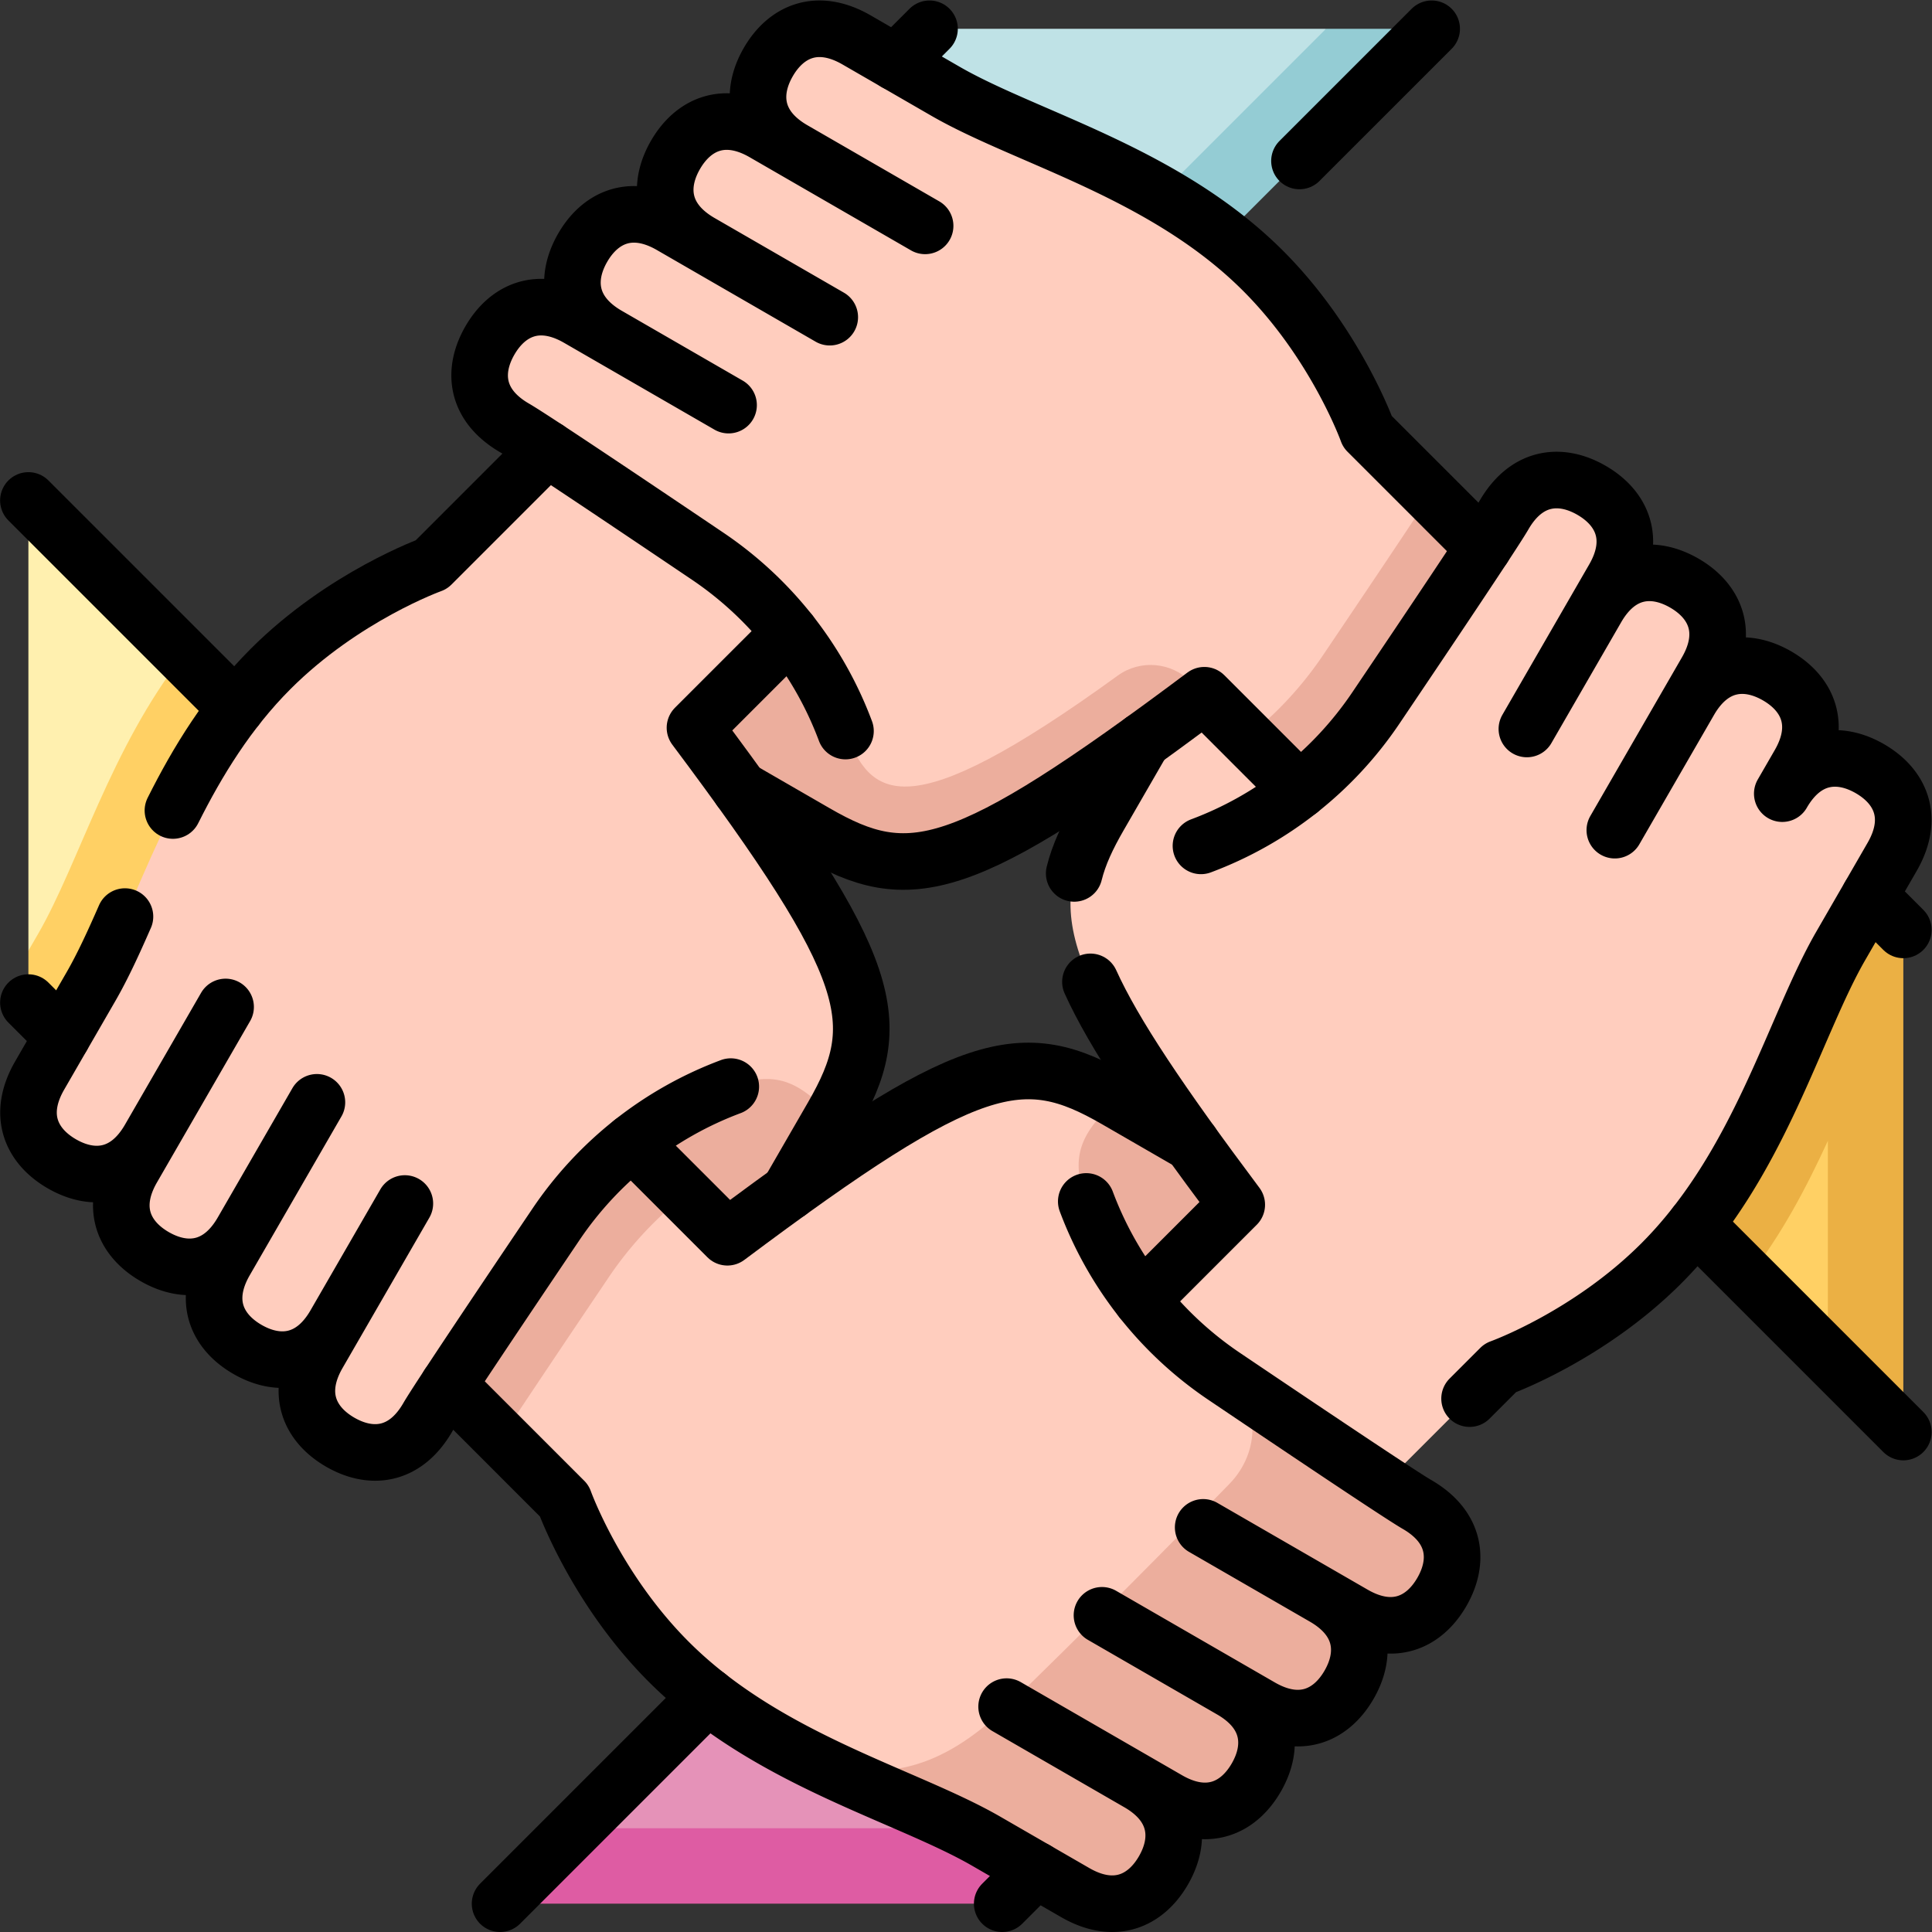 <svg xmlns="http://www.w3.org/2000/svg" version="1.1" xmlns:xlink="http://www.w3.org/1999/xlink" width="512" height="512" x="0" y="0" viewBox="0 0 682.667 682.667" style="enable-background:new 0 0 512 512" xml:space="preserve" class=""><rect x="0" y="0" width="682.667" height="682.667" fill="#333333" stroke="none"/><g><defs><clipPath id="a" clipPathUnits="userSpaceOnUse"><path d="M0 512h512V0H0Z" fill="#000000" opacity="1" data-original="#000000"></path></clipPath></defs><path d="m0 0-67.408 35.698-45.035-45.035 113.106-20z" style="fill-opacity:1;fill-rule:nonzero;stroke:none" transform="matrix(1.333 0 0 -1.333 353.335 633.55)" fill="#e592b8" data-original="#e592b8"></path><path d="M0 0h-103.106l-20-20H10L28.951-1.05 9.337 9.337Z" style="fill-opacity:1;fill-rule:nonzero;stroke:none" transform="matrix(1.333 0 0 -1.333 340.885 646)" fill="#de5ca3" data-original="#de5ca3"></path><path d="m0 0 21.051-21.051 10.001 97.206Z" style="fill-opacity:1;fill-rule:nonzero;stroke:none" transform="matrix(1.333 0 0 -1.333 617.97 451.226)" fill="#ffd064" data-original="#ffd064" class=""></path><g clip-path="url(#a)" transform="matrix(1.333 0 0 -1.333 0 682.667)"><path d="m0 0-18.95 18.951-46.085-87.022 23.984-23.983C-32.142-80.632-25.561-68.018-20-55.899v-57.207l20-20z" style="fill-opacity:1;fill-rule:nonzero;stroke:none" transform="translate(504.529 265.635)" fill="#ebb044" data-original="#ebb044"></path><path d="m0 0-41.048 41.048V-78.305h20z" style="fill-opacity:1;fill-rule:nonzero;stroke:none" transform="translate(48.576 338.423)" fill="#fff0af" data-original="#fff0af"></path><path d="m0 0-2.582-4.471v-13.754l18.951-18.95 46.084 87.021-23.987 23.987C19.168 49.091 10.822 18.745 0 0" style="fill-opacity:1;fill-rule:nonzero;stroke:none" transform="translate(10.11 264.59)" fill="#ffd064" data-original="#ffd064" class=""></path><path d="M0 0c-7.835-6.178-44.928-14.929-53.08-6.777-14.377-24.9-11.593-38.84 36.459-103.047l-25.205-25.205 41.31-48.843 50.761 38.855c.789-.159 23.333 8.376 40.505 25.548C113.863-96.356 141.424-11.171 151.204 5.77c-8.035 4.639-17.148 3.898-23.22-6.62 0 0-10.512 15.394-1.377 31.217-8.035 4.639-17.148 3.898-23.22-6.62 0 0-10.744 14.991-1.377 31.217-8.035 4.639-17.148 3.898-23.22-6.62 0 0-11.31 14.012-1.377 31.217-8.035 4.639-17.148 3.898-23.22-6.619-.744-1.289-2.715-4.353-5.475-8.554C41.854 53.941 7.783 6.137 0 0" style="fill-opacity:1;fill-rule:nonzero;stroke:none" transform="translate(344.457 302.602)" fill="#ffcdbe" data-original="#ebae9d" class="" opacity="1"></path><path d="M0 0a98.027 98.027 0 0 1 26.097 14.727L.896 49.928c-5.841-4.371-11.265-18.367-16.32-22.01L-26.972 7.917C-18.819-.235-13.069-4.932 0 0" style="fill-opacity:1;fill-rule:nonzero;stroke:none" transform="translate(318.348 287.908)" fill="#ffcdbe" data-original="#c38778" class="" opacity="1"></path><path d="M0 0a8.4 8.4 0 0 1 11.475 3.075L31.264 37.35l4.501 7.797c6.072 10.518 2.158 18.78-5.878 23.42A705762.77 705762.77 0 0 0-3.075 11.475 8.4 8.4 0 0 1 0 0" style="fill-opacity:1;fill-rule:nonzero;stroke:none" transform="translate(416.58 288.999)" fill="#ffcdbe" data-original="#c38778" class="" opacity="1"></path><path d="M0 0a8.4 8.4 0 0 1 11.475 3.075l20.182 34.957 4.502 7.797c6.072 10.517 2.157 18.78-5.878 23.419C21.146 53.426-1.232 14.665-3.075 11.475A8.4 8.4 0 0 1 0 0" style="fill-opacity:1;fill-rule:nonzero;stroke:none" transform="translate(440.783 263.72)" fill="#ffcdbe" data-original="#c38778" class="" opacity="1"></path><path d="M0 0a8.4 8.4 0 0 1 11.475 3.075l18.503 32.049 4.502 7.797c6.072 10.517 2.158 18.78-5.878 23.419L-3.075 11.475A8.4 8.4 0 0 1 0 0" style="fill-opacity:1;fill-rule:nonzero;stroke:none" transform="translate(393.268 315.822)" fill="#ffcdbe" data-original="#c38778" class="" opacity="1"></path><path d="m0 0-22.263-38.561c-12.391-21.462-21.079-57.565-44.192-80.678-17.171-17.171-40.505-25.548-40.505-25.548l-44.761-44.855 23.064.111 30.682 30.682s23.319 8.345 42.675 27.701c26.054 26.054 35.195 62.725 47.586 84.187L5.878-23.419C11.95-12.902 8.035-4.639 0 0" style="fill-opacity:1;fill-rule:nonzero;stroke:none" transform="translate(495.661 308.371)" fill="#ffcdbe" data-original="#c38778" class="" opacity="1"></path><path d="M0 0a96.488 96.488 0 0 0-21.815 20.224c-6.178 7.835-14.929 44.928-6.777 53.08-24.901 14.377-38.841 11.593-103.048-36.459l-11.181 11.182s-21.263-4.475-30.248-17.792c-15.815-23.441-18.493-46.573-18.493-46.573l16.667-16.668s8.345-23.318 27.702-42.675c10.894-10.894 23.645-18.826 36.364-25.28 22.345-8.608 43.269-5.956 58.215 8.355C-35.095-75.832-5.459-45.834 6.501-33.508 14.621-25.14 9.97-6.695 0 0" style="fill-opacity:1;fill-rule:nonzero;stroke:none" transform="translate(324.446 147.348)" fill="#ffcdbe" data-original="#c38778" class="" opacity="1"></path><path d="M0 0c9.97-6.695 9.621-20.111 1.501-28.479-11.96-12.326-41.596-42.324-59.115-59.098-14.946-14.311-30.87-21.963-53.215-13.355 17.698-8.981 35.335-15.096 47.822-22.306l23.542-13.592c10.517-6.072 18.78-2.157 23.419 5.878 4.64 8.036 3.898 17.149-6.619 23.221l7.797-4.502c10.517-6.072 18.78-2.157 23.419 5.878 4.64 8.036 3.898 17.149-6.619 23.221l7.797-4.501c10.517-6.073 18.78-2.158 23.419 5.877 4.64 8.036 3.899 17.149-6.619 23.221l7.797-4.501c10.518-6.073 18.78-2.158 23.42 5.878 4.639 8.035 3.898 17.148-6.62 23.22C46.634-31.346 20.545-13.862 0 0" style="fill-opacity:1;fill-rule:nonzero;stroke:none" transform="translate(324.446 147.32)" fill="#ecae9d" data-original="#9d6c6c" class="" opacity="1"></path><path d="M0 0a98.027 98.027 0 0 1 14.727-26.097L39.928-.896a1128.749 1128.749 0 0 0-12.01 16.32L7.917 26.971C-.235 18.819-4.932 13.069 0 0" style="fill-opacity:1;fill-rule:nonzero;stroke:none" transform="translate(287.937 193.68)" fill="#ecae9d" data-original="#9d6c6c" class="" opacity="1"></path><path d="m0 0-24.023 24.023-48.732-64.373 24.014-24.015c6.863 10.446 18.606 27.918 28.494 42.573A96.366 96.366 0 0 0 0 0" style="fill-opacity:1;fill-rule:nonzero;stroke:none" transform="translate(181.625 195.375)" fill="#ecae9d" data-original="#9d6c6c" class="" opacity="1"></path><path d="M0 0c0 14.335-13.112 32.387-36.603 64.365-3.975 5.411-3.397 12.919 1.351 17.667l26.132 36.132-59.007 27.099-30.682-30.682s-23.319-8.345-42.675-27.701c-26.054-26.054-35.195-62.725-47.586-84.187l-13.592-23.542c-6.072-10.517-2.157-18.78 5.878-23.419 10.475 18.143 23.221 6.619 23.221 6.619l-4.502-7.797c-6.072-10.517-2.157-18.78 5.878-23.419 10.497 18.18 23.221 6.619 23.221 6.619l-4.502-7.797c-6.072-10.517-2.157-18.78 5.878-23.419 10.499 18.183 23.221 6.619 23.221 6.619l-4.502-7.797c-6.072-10.517-2.157-18.78 5.878-23.419 0 0 40.965 54.96 57.503 73.418C-30.498-5.587 0-12.994 0 0" style="fill-opacity:1;fill-rule:nonzero;stroke:none" transform="translate(213.18 247.897)" fill="#ffcdbe" data-original="#ebae9d" class="" opacity="1"></path><path d="M0 0a8.4 8.4 0 0 1-11.475-3.075l-28.46-49.295c8.035-4.639 17.148-3.898 23.221 6.62L3.075-11.475A8.4 8.4 0 0 1 0 0" style="fill-opacity:1;fill-rule:nonzero;stroke:none" transform="translate(80.929 231.401)" fill="#ffcdbe" data-original="#c38778" class="" opacity="1"></path><path d="M0 0a8.4 8.4 0 0 1-11.475-3.075l-28.854-49.976h.001c8.035-4.639 17.148-3.898 23.22 6.619L3.075-11.475A8.4 8.4 0 0 1 0 0" style="fill-opacity:1;fill-rule:nonzero;stroke:none" transform="translate(56.725 256.68)" fill="#ffcdbe" data-original="#c38778" class="" opacity="1"></path><path d="M0 0a8.4 8.4 0 0 1-11.475-3.075L-38.65-50.143c8.036-4.64 17.149-3.898 23.221 6.619L3.075-11.475A8.4 8.4 0 0 1 0 0" style="fill-opacity:1;fill-rule:nonzero;stroke:none" transform="translate(104.24 204.578)" fill="#ffcdbe" data-original="#c38778" class="" opacity="1"></path><path d="M0 0c7.835 6.178 44.928 14.929 53.08 6.777 14.377 24.9 11.593 38.84-36.459 103.047l25.205 25.205-5.367 21.634L1.327 121.53c-4.748-4.747-5.325-12.255-1.35-17.666 23.49-31.979 34.22-50.229 36.602-64.365C38.39 28.757-2.41 32.492-31.761-8.278c-14.48-20.113-25.993-37.231-45.652-71.283 8.035-4.639 17.148-3.898 23.22 6.619 2.594 4.492 20.108 30.582 33.969 51.127A96.51 96.51 0 0 0 0 0" style="fill-opacity:1;fill-rule:nonzero;stroke:none" transform="translate(167.601 209.398)" fill="#ffcdbe" data-original="#c38778" class="" opacity="1"></path><path d="M0 0a98.027 98.027 0 0 1-26.097-14.727L-.896-39.928a1134.3 1134.3 0 0 0 16.32 12.01L26.971-7.917C18.819.235 13.069 4.932 0 0" style="fill-opacity:1;fill-rule:nonzero;stroke:none" transform="translate(193.71 224.092)" fill="#ecae9d" data-original="#9d6c6c" class="" opacity="1"></path><path d="m0 0-18.951-18.95 87.022-46.085L105.106 0Z" style="fill-opacity:1;fill-rule:nonzero;stroke:none" transform="translate(246.394 504.5)" fill="#bfe2e6" data-original="#bfe2e6" class=""></path><path d="m0 0 18.306-9.694L83.34 55.34h-28z" style="fill-opacity:1;fill-rule:nonzero;stroke:none" transform="translate(296.16 449.16)" fill="#94ccd4" data-original="#94ccd4"></path><path d="m0 0 11.182-11.182S31.039-4.79 41.429 10.61c18.289 27.107 18.494 42.573 18.494 42.573L43.255 69.851s-8.345 23.318-27.701 42.675c-26.054 26.053-62.725 35.195-84.187 47.586l-23.542 13.591c-10.517 6.073-18.78 2.158-23.419-5.877-4.639-8.036-3.898-17.149 6.619-23.221l-7.797 4.501c-10.517 6.073-18.78 2.158-23.419-5.878-4.639-8.035-3.898-17.148 6.619-23.22l-7.797 4.501c-10.517 6.072-18.78 2.158-23.419-5.878-4.639-8.035-3.898-17.148 6.619-23.22l-7.797 4.501c-10.517 6.072-18.78 2.158-23.419-5.878-4.639-8.035-3.898-17.148 6.619-23.22 4.492-2.594 30.582-20.108 51.126-33.969a96.493 96.493 0 0 0 21.816-20.224c6.177-7.835 6.938-29.806 9.693-37.109 3.803-10.077 9.022-16.179 22.323-16.179C-64.506-36.667 0 0 0 0" style="fill-opacity:1;fill-rule:nonzero;stroke:none" transform="translate(319.252 327.807)" fill="#ffcdbe" data-original="#c38778" class="" opacity="1"></path><path d="M0 0c-5.186 5.186-13.396 5.899-19.333 1.593C-75.945-39.471-84.86-30.73-91.508-13.121l-7.913-26.986C-74.52-54.483-60.58-51.7 3.627-3.648Z" style="fill-opacity:1;fill-rule:nonzero;stroke:none" transform="translate(315.625 331.455)" fill="#ecae9d" data-original="#9d6c6c" class="" opacity="1"></path><path d="M0 0a98.027 98.027 0 0 1-14.727 26.097L-39.928.896c4.371-5.84 8.367-11.265 12.01-16.32l20.001-11.547C.235-18.819 4.932-13.069 0 0" style="fill-opacity:1;fill-rule:nonzero;stroke:none" transform="translate(224.12 318.32)" fill="#ecae9d" data-original="#785252" class="" opacity="1"></path><path d="M0 0c9.888 14.655 21.631 32.127 28.494 42.573l-14 14C7.631 46.127-4.112 28.655-14 14A96.389 96.389 0 0 0-34.247-7.792l14.023-14.023A96.488 96.488 0 0 1 0 0" style="fill-opacity:1;fill-rule:nonzero;stroke:none" transform="translate(364.68 324.417)" fill="#ecae9d" data-original="#9d6c6c" class="" opacity="1"></path><path d="M0 0a96.722 96.722 0 0 1-36.509 46.333c-20.544 13.861-46.634 31.375-51.126 33.968-10.518 6.072-11.259 15.186-6.619 23.221 4.639 8.035 12.902 11.95 23.419 5.878l39.846-23.005-32.049 18.503c-10.517 6.072-11.259 15.186-6.619 23.221 4.639 8.035 12.902 11.95 23.419 5.878l42.073-24.291-34.276 19.789c-10.517 6.073-11.259 15.186-6.619 23.221 4.639 8.035 12.902 11.95 23.419 5.878l42.754-24.684-34.957 20.182c-10.517 6.073-11.258 15.186-6.619 23.221 4.639 8.036 12.902 11.95 23.419 5.878l23.542-13.592c21.461-12.391 58.133-21.532 84.187-47.586 19.356-19.356 27.701-42.674 27.701-42.674l30.684-30.684" style="stroke-width:15;stroke-linecap:round;stroke-linejoin:round;stroke-miterlimit:10;stroke-dasharray:none;stroke-opacity:1" transform="translate(224.113 318.348)" fill="none" stroke="#000000" stroke-width="15" stroke-linecap="round" stroke-linejoin="round" stroke-miterlimit="10" stroke-dasharray="none" stroke-opacity="" data-original="#000000" class=""></path><path d="m0 0 19.965-11.527c24.9-14.376 38.84-11.593 103.047 36.46L148.228-.283" style="stroke-width:15;stroke-linecap:round;stroke-linejoin:round;stroke-miterlimit:10;stroke-dasharray:none;stroke-opacity:1" transform="translate(196.232 302.903)" fill="none" stroke="#000000" stroke-width="15" stroke-linecap="round" stroke-linejoin="round" stroke-miterlimit="10" stroke-dasharray="none" stroke-opacity="" data-original="#000000" class=""></path><path d="M0 0c6.556 13.092 14.639 26.278 25.856 37.496 19.356 19.356 42.675 27.701 42.675 27.701l30.682 30.682" style="stroke-width:15;stroke-linecap:round;stroke-linejoin:round;stroke-miterlimit:10;stroke-dasharray:none;stroke-opacity:1" transform="translate(45.84 297.281)" fill="none" stroke="#000000" stroke-width="15" stroke-linecap="round" stroke-linejoin="round" stroke-miterlimit="10" stroke-dasharray="none" stroke-opacity="" data-original="#000000" class=""></path><path d="M0 0a96.722 96.722 0 0 1-46.333-36.509c-13.861-20.544-31.375-46.634-33.968-51.126-6.072-10.518-15.186-11.259-23.221-6.619-8.035 4.639-11.95 12.902-5.878 23.419l23.005 39.846-18.503-32.049c-6.072-10.517-15.186-11.259-23.221-6.619-8.035 4.639-11.95 12.902-5.878 23.419l24.291 42.073-19.789-34.276c-6.073-10.517-15.186-11.259-23.221-6.619-8.035 4.639-11.95 12.902-5.878 23.419l24.684 42.754-20.182-34.957c-6.073-10.517-15.186-11.258-23.221-6.619-8.036 4.639-11.95 12.902-5.878 23.419l13.592 23.542c3.102 5.373 6 11.699 9.012 18.574" style="stroke-width:15;stroke-linecap:round;stroke-linejoin:round;stroke-miterlimit:10;stroke-dasharray:none;stroke-opacity:1" transform="translate(193.71 224.092)" fill="none" stroke="#000000" stroke-width="15" stroke-linecap="round" stroke-linejoin="round" stroke-miterlimit="10" stroke-dasharray="none" stroke-opacity="" data-original="#000000" class=""></path><path d="m0 0 11.548 20.001c14.376 24.901 11.593 38.841-36.46 103.048L.293 148.254" style="stroke-width:15;stroke-linecap:round;stroke-linejoin:round;stroke-miterlimit:10;stroke-dasharray:none;stroke-opacity:1" transform="translate(209.134 196.174)" fill="none" stroke="#000000" stroke-width="15" stroke-linecap="round" stroke-linejoin="round" stroke-miterlimit="10" stroke-dasharray="none" stroke-opacity="" data-original="#000000" class=""></path><path d="M0 0a96.722 96.722 0 0 1 36.509-46.333c20.544-13.861 46.634-31.375 51.126-33.968 10.518-6.072 11.259-15.186 6.619-23.221-4.639-8.035-12.902-11.95-23.419-5.878L30.989-86.395l32.049-18.503c10.517-6.072 11.259-15.186 6.619-23.221-4.639-8.035-12.902-11.95-23.419-5.878L4.165-109.706l34.276-19.789c10.517-6.073 11.259-15.186 6.619-23.221-4.639-8.035-12.902-11.95-23.419-5.878l-42.754 24.684 34.957-20.182c10.517-6.073 11.258-15.186 6.619-23.221-4.639-8.036-12.902-11.95-23.419-5.878l-23.542 13.592c-21.461 12.391-58.133 21.532-84.187 47.586-19.356 19.356-27.701 42.674-27.701 42.674l-30.684 30.684" style="stroke-width:15;stroke-linecap:round;stroke-linejoin:round;stroke-miterlimit:10;stroke-dasharray:none;stroke-opacity:1" transform="translate(287.945 193.652)" fill="none" stroke="#000000" stroke-width="15" stroke-linecap="round" stroke-linejoin="round" stroke-miterlimit="10" stroke-dasharray="none" stroke-opacity="" data-original="#000000" class=""></path><path d="m0 0-19.965 11.527c-24.9 14.376-38.84 11.593-103.047-36.46L-148.228.283" style="stroke-width:15;stroke-linecap:round;stroke-linejoin:round;stroke-miterlimit:10;stroke-dasharray:none;stroke-opacity:1" transform="translate(315.826 209.097)" fill="none" stroke="#000000" stroke-width="15" stroke-linecap="round" stroke-linejoin="round" stroke-miterlimit="10" stroke-dasharray="none" stroke-opacity="" data-original="#000000" class=""></path><path d="M0 0a96.722 96.722 0 0 1 46.333 36.509c13.861 20.544 31.375 46.634 33.968 51.126 6.072 10.518 15.186 11.259 23.221 6.619 8.035-4.639 11.95-12.902 5.878-23.419L86.395 30.989l18.503 32.049c6.072 10.517 15.186 11.259 23.221 6.619 8.035-4.639 11.95-12.902 5.878-23.419L109.706 4.165l19.789 34.276c6.073 10.517 15.186 11.259 23.221 6.619 8.035-4.639 11.95-12.902 5.878-23.419a3028501.015 3028501.015 0 0 1-4.502-7.797c6.073 10.517 15.186 11.258 23.221 6.619 8.036-4.639 11.95-12.902 5.878-23.419l-13.592-23.542c-12.391-21.461-21.532-58.133-47.586-84.187-19.356-19.356-42.674-27.701-42.674-27.701l-8.135-8.134" style="stroke-width:15;stroke-linecap:round;stroke-linejoin:round;stroke-miterlimit:10;stroke-dasharray:none;stroke-opacity:1" transform="translate(318.348 287.908)" fill="none" stroke="#000000" stroke-width="15" stroke-linecap="round" stroke-linejoin="round" stroke-miterlimit="10" stroke-dasharray="none" stroke-opacity="" data-original="#000000" class=""></path><path d="M0 0c6.26-13.799 18.482-31.954 38.784-59.082L13.579-84.287" style="stroke-width:15;stroke-linecap:round;stroke-linejoin:round;stroke-miterlimit:10;stroke-dasharray:none;stroke-opacity:1" transform="translate(289.051 251.86)" fill="none" stroke="#000000" stroke-width="15" stroke-linecap="round" stroke-linejoin="round" stroke-miterlimit="10" stroke-dasharray="none" stroke-opacity="" data-original="#000000" class=""></path><path d="m0 0-11.547-20.001c-3.106-5.379-5.411-10.246-6.632-15.219" style="stroke-width:15;stroke-linecap:round;stroke-linejoin:round;stroke-miterlimit:10;stroke-dasharray:none;stroke-opacity:1" transform="translate(302.924 315.826)" fill="none" stroke="#000000" stroke-width="15" stroke-linecap="round" stroke-linejoin="round" stroke-miterlimit="10" stroke-dasharray="none" stroke-opacity="" data-original="#000000" class=""></path><path d="m0 0-55.035-55.035" style="stroke-width:15;stroke-linecap:round;stroke-linejoin:round;stroke-miterlimit:10;stroke-dasharray:none;stroke-opacity:1" transform="translate(187.593 62.535)" fill="none" stroke="#000000" stroke-width="15" stroke-linecap="round" stroke-linejoin="round" stroke-miterlimit="10" stroke-dasharray="none" stroke-opacity="" data-original="#000000" class=""></path><path d="m0 0-8.951-8.95" style="stroke-width:15;stroke-linecap:round;stroke-linejoin:round;stroke-miterlimit:10;stroke-dasharray:none;stroke-opacity:1" transform="translate(274.614 16.45)" fill="none" stroke="#000000" stroke-width="15" stroke-linecap="round" stroke-linejoin="round" stroke-miterlimit="10" stroke-dasharray="none" stroke-opacity="" data-original="#000000" class=""></path><path d="m0 0 55.035-55.035" style="stroke-width:15;stroke-linecap:round;stroke-linejoin:round;stroke-miterlimit:10;stroke-dasharray:none;stroke-opacity:1" transform="translate(449.494 187.564)" fill="none" stroke="#000000" stroke-width="15" stroke-linecap="round" stroke-linejoin="round" stroke-miterlimit="10" stroke-dasharray="none" stroke-opacity="" data-original="#000000" class=""></path><path d="m0 0 8.95-8.951" style="stroke-width:15;stroke-linecap:round;stroke-linejoin:round;stroke-miterlimit:10;stroke-dasharray:none;stroke-opacity:1" transform="translate(495.579 274.586)" fill="none" stroke="#000000" stroke-width="15" stroke-linecap="round" stroke-linejoin="round" stroke-miterlimit="10" stroke-dasharray="none" stroke-opacity="" data-original="#000000" class=""></path><path d="m0 0 35.04 35.04" style="stroke-width:15;stroke-linecap:round;stroke-linejoin:round;stroke-miterlimit:10;stroke-dasharray:none;stroke-opacity:1" transform="translate(344.46 469.46)" fill="none" stroke="#000000" stroke-width="15" stroke-linecap="round" stroke-linejoin="round" stroke-miterlimit="10" stroke-dasharray="none" stroke-opacity="" data-original="#000000" class=""></path><path d="m0 0 8.951 8.95" style="stroke-width:15;stroke-linecap:round;stroke-linejoin:round;stroke-miterlimit:10;stroke-dasharray:none;stroke-opacity:1" transform="translate(237.443 495.55)" fill="none" stroke="#000000" stroke-width="15" stroke-linecap="round" stroke-linejoin="round" stroke-miterlimit="10" stroke-dasharray="none" stroke-opacity="" data-original="#000000" class=""></path><path d="m0 0-55.035 55.035" style="stroke-width:15;stroke-linecap:round;stroke-linejoin:round;stroke-miterlimit:10;stroke-dasharray:none;stroke-opacity:1" transform="translate(62.563 324.436)" fill="none" stroke="#000000" stroke-width="15" stroke-linecap="round" stroke-linejoin="round" stroke-miterlimit="10" stroke-dasharray="none" stroke-opacity="" data-original="#000000" class=""></path><path d="m0 0-8.95 8.951" style="stroke-width:15;stroke-linecap:round;stroke-linejoin:round;stroke-miterlimit:10;stroke-dasharray:none;stroke-opacity:1" transform="translate(16.48 237.415)" fill="none" stroke="#000000" stroke-width="15" stroke-linecap="round" stroke-linejoin="round" stroke-miterlimit="10" stroke-dasharray="none" stroke-opacity="" data-original="#000000" class=""></path></g></g></svg>